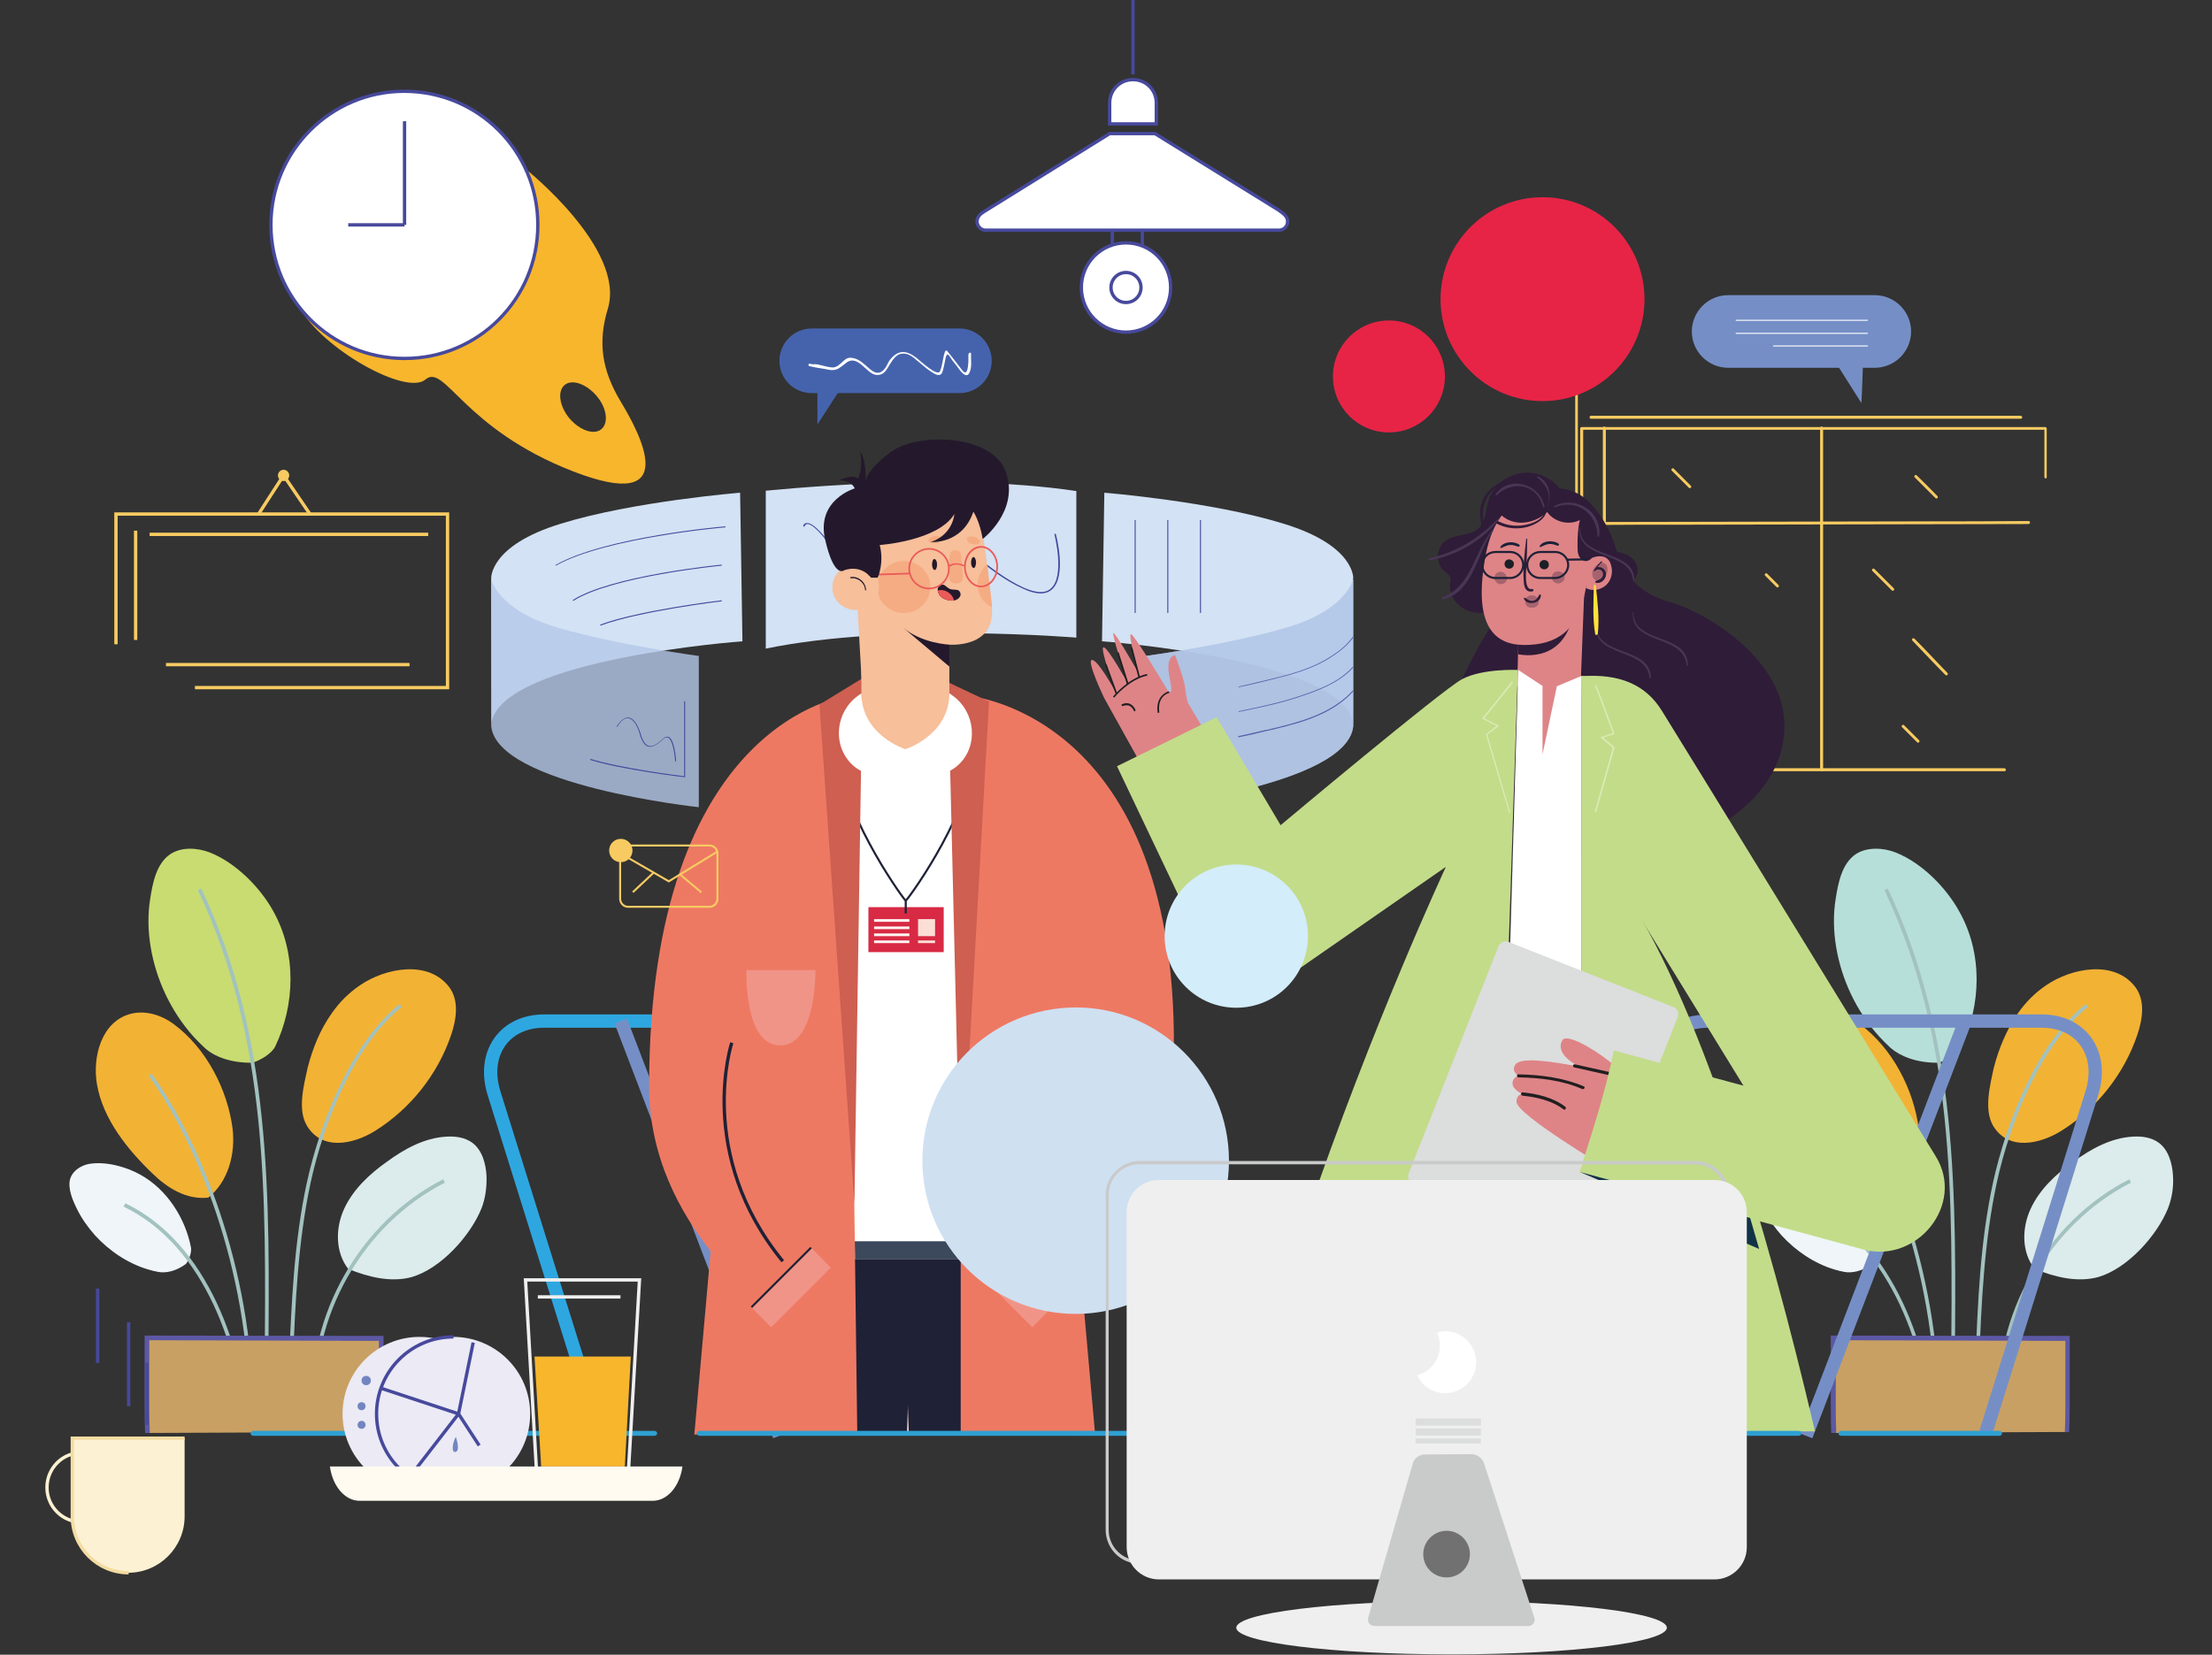 <?xml version="1.0" encoding="utf-8"?>
<!-- Generator: Adobe Illustrator 23.0.2, SVG Export Plug-In . SVG Version: 6.00 Build 0)  -->
<svg version="1.1" id="圖層_1" xmlns="http://www.w3.org/2000/svg" xmlns:xlink="http://www.w3.org/1999/xlink" x="0px" y="0px"
	 viewBox="0 0 663.8 496.7" style="enable-background:new 0 0 663.8 496.7;" xml:space="preserve">
<rect x="0" y="0" width="663.8" height="496.7" fill="#333333" stroke="none"/>
<style type="text/css">
	.st0{fill:#F7CB62;}
	.st1{clip-path:url(#SVGID_2_);}
	.st2{fill:#DCEBEB;}
	.st3{fill:#F2B234;}
	.st4{fill:#C8DC71;}
	.st5{fill:#EFF5F9;}
	.st6{fill:#A2C2C0;}
	.st7{fill:#C9A063;}
	.st8{fill:#5C58A4;}
	.st9{clip-path:url(#SVGID_4_);}
	.st10{fill:#B7DFD9;}
	.st11{fill:none;stroke:#2EA7E0;stroke-width:4;stroke-miterlimit:10;}
	.st12{fill:none;stroke:#758FC6;stroke-width:4;stroke-miterlimit:10;}
	.st13{fill:#D3E2F4;}
	.st14{opacity:0.8;fill:#B4C8E8;enable-background:new    ;}
	.st15{clip-path:url(#SVGID_6_);}
	.st16{opacity:0.8;}
	.st17{fill:#43489C;}
	.st18{clip-path:url(#SVGID_8_);}
	.st19{clip-path:url(#SVGID_10_);}
	.st20{fill:#2F1C38;}
	.st21{fill:#DE8487;}
	.st22{fill:#221F20;}
	.st23{fill:#F5F5F5;}
	.st24{fill:#2D3E97;}
	.st25{fill:#F7C1C9;}
	.st26{fill:#1B1F26;}
	.st27{fill:#1C2238;}
	.st28{opacity:0.32;}
	.st29{fill:#493555;}
	.st30{fill:#FFE239;}
	.st31{fill:#2B2121;}
	.st32{fill:#081319;}
	.st33{fill:#EC7171;}
	.st34{fill:#1C333F;}
	.st35{fill:#123345;}
	.st36{fill:#C3DC8A;}
	.st37{fill:#FFFFFF;}
	.st38{fill:#0A0C09;}
	.st39{fill:none;stroke:#1F2136;stroke-width:0.621;stroke-miterlimit:10;}
	.st40{fill:#DCDDDD;}
	.st41{fill:#DDEBB9;}
	.st42{clip-path:url(#SVGID_12_);}
	.st43{fill:#FBDED6;}
	.st44{fill:#001322;}
	.st45{fill:#1F2136;}
	.st46{fill:#EE7963;}
	.st47{fill:#D82A44;}
	.st48{fill:#FEF3F2;}
	.st49{fill:#CE5F51;}
	.st50{fill:#F19488;}
	.st51{fill:#F7BF9A;}
	.st52{fill:#24192C;}
	.st53{fill:#F5AC82;}
	.st54{clip-path:url(#SVGID_14_);}
	.st55{fill:#EA5A59;}
	.st56{fill:#3C485C;}
	.st57{fill:none;stroke:#1F2136;stroke-miterlimit:10;}
	.st58{fill:#EFEFEF;}
	.st59{fill:#E72446;}
	.st60{fill:#CFE0F1;}
	.st61{fill:#D3EDFB;}
	.st62{fill:#758FC6;}
	.st63{fill:#4563AD;}
	.st64{fill:#2EA0D2;}
	.st65{fill:#C9CACA;}
	.st66{fill:#727171;}
	.st67{fill:#F8B62D;}
	.st68{fill:#FFFFFF;stroke:#47499C;stroke-miterlimit:10;}
	.st69{fill:none;stroke:#47499C;stroke-miterlimit:10;}
	.st70{fill:none;stroke:#F7CB62;stroke-miterlimit:10;}
	.st71{fill:#EBEAF5;}
	.st72{fill:#7385C1;}
	.st73{fill:none;stroke:#EFEFEF;stroke-miterlimit:10;}
	.st74{fill:#FFFBF0;}
	.st75{fill:none;stroke:#FCF1D2;stroke-miterlimit:10;}
	.st76{fill:#FCF1D2;}
	.st77{fill:none;stroke:#F4DCA2;stroke-miterlimit:10;}
</style>
<g>
	<g>
		<g>
			<g>
				<path class="st0" d="M575.2,142.7c2.1,2,4.1,4.1,6.2,6.2c0.4,0.4-0.2,1-0.6,0.6c-2-2-4.1-4.1-6.2-6.2
					C574.2,142.9,574.8,142.3,575.2,142.7L575.2,142.7z"/>
			</g>
			<g>
				<path class="st0" d="M562.5,170.8c1.9,1.9,3.9,3.9,5.8,5.8c0.4,0.4-0.2,1-0.6,0.6c-1.9-1.9-3.9-3.9-5.8-5.8
					C561.5,171,562.1,170.4,562.5,170.8L562.5,170.8z"/>
			</g>
			<g>
				<path class="st0" d="M574.5,191.7c3.4,3.4,6.6,6.9,9.9,10.3c0.4,0.4-0.2,1-0.6,0.6c-3.4-3.4-6.6-6.9-9.9-10.3
					C573.5,191.9,574.1,191.3,574.5,191.7L574.5,191.7z"/>
			</g>
			<g>
				<path class="st0" d="M512.2,185.9c2.6,2.6,5.3,5.3,7.9,7.9c0.4,0.4-0.2,1-0.6,0.6c-2.6-2.6-5.3-5.3-7.9-7.9
					C511.2,186.1,511.8,185.5,512.2,185.9L512.2,185.9z"/>
			</g>
			<g>
				<path class="st0" d="M502.3,140.7c1.7,1.7,3.4,3.4,5.1,5.1c0.4,0.4-0.2,1-0.6,0.6c-1.7-1.7-3.4-3.4-5.1-5.1
					C501.3,140.9,501.9,140.3,502.3,140.7L502.3,140.7z"/>
			</g>
			<g>
				<path class="st0" d="M530.3,172.2c1.1,1.1,2.3,2.3,3.4,3.4c0.4,0.4-0.2,1-0.6,0.6c-1.1-1.1-2.3-2.3-3.4-3.4
					C529.3,172.4,530,171.8,530.3,172.2L530.3,172.2z"/>
			</g>
			<g>
				<path class="st0" d="M495.8,204.4c3,3,5.9,5.9,8.9,8.9c0.4,0.4-0.2,1-0.6,0.6c-3-3-5.9-5.9-8.9-8.9
					C494.8,204.6,495.4,204,495.8,204.4L495.8,204.4z"/>
			</g>
			<g>
				<path class="st0" d="M521.8,217.7c2.2,2.2,4.3,4.3,6.5,6.5c0.4,0.4-0.2,1-0.6,0.6c-2.2-2.2-4.3-4.3-6.5-6.5
					C520.8,217.9,521.4,217.3,521.8,217.7L521.8,217.7z"/>
			</g>
			<g>
				<path class="st0" d="M571.4,217.7c1.5,1.5,3,3,4.5,4.5c0.4,0.4-0.2,1-0.6,0.6c-1.5-1.5-3-3-4.5-4.5
					C570.4,217.9,571,217.3,571.4,217.7L571.4,217.7z"/>
			</g>
		</g>
		<g>
			<g>
				<g>
					<path class="st0" d="M613.5,143.2c0-4.2,0-8.4,0-12.5c0-0.7,0-1.4,0-2c0-0.4,0.7,0.3,0.3,0.3s-0.9,0-1.3,0
						c-5.4,0-10.8,0-16.3,0c-20.8,0-41.7,0-62.5,0c-17.8,0-35.6,0-53.4,0c-1.7,0-3.3,0-5,0c-1,0-0.2,0.1-0.2-0.4c0,0.4,0,0.8,0,1.2
						c0,6.4,0,12.9,0,19.3c0,26.5,0,53.1,0,79.6c0,0.5-0.9,0.5-0.9,0c0-32.6,0-65.2,0-97.8c0-0.8,0-1.6,0-2.3c0-0.2,0.2-0.4,0.4-0.4
						c33.7,0,67.4,0,101.1,0c12.7,0,25.4,0,38.1,0c0.2,0,0.4,0.2,0.4,0.4c0,4.9,0,9.8,0,14.7C614.3,143.7,613.5,143.7,613.5,143.2
						L613.5,143.2z"/>
				</g>
				<g>
					<path class="st0" d="M608.8,157.3c-33.9,0.1-67.8,0.1-101.7,0.2c-10.8,0-21.6,0-32.3,0.1c-0.5,0-0.5-0.9,0-0.9
						c33.9-0.1,67.8-0.1,101.7-0.2c10.8,0,21.6,0,32.3-0.1C609.3,156.4,609.3,157.3,608.8,157.3L608.8,157.3z"/>
				</g>
				<g>
					<path class="st0" d="M547.1,128.5c0,33,0,66.1,0,99.1c0,1.2,0,2.4,0,3.5c0,0.5-0.9,0.5-0.9,0c0-33,0-66.1,0-99.1
						c0-1.2,0-2.4,0-3.5C546.2,127.9,547.1,127.9,547.1,128.5L547.1,128.5z"/>
				</g>
				<g>
					<path class="st0" d="M601.5,231.5c-24.3,0-48.6,0-72.9,0c-0.5,0-0.5-0.9,0-0.9c24.3,0,48.6,0,72.9,0
						C602.1,230.7,602.1,231.5,601.5,231.5L601.5,231.5z"/>
				</g>
				<g>
					<path class="st0" d="M506,230.4c-12.9,0-25.8,0-38.8,0c-0.5,0-0.5-0.9,0-0.9c12.9,0,25.8,0,38.8,0
						C506.5,229.5,506.5,230.4,506,230.4L506,230.4z"/>
				</g>
				<g>
					<path class="st0" d="M606.4,125.7c-34,0-68.1,0-102.2,0c-8.9,0-17.8,0-26.8,0c-0.5,0-0.5-0.9,0-0.9c34.1,0,68.1,0,102.2,0
						c8.9,0,17.8,0,26.8,0C607,124.9,607,125.7,606.4,125.7L606.4,125.7z"/>
				</g>
				<g>
					<path class="st0" d="M473.5,112.2c0,33.9,0,67.7,0,101.5c0,2.8,0,5.6,0,8.5c0,0.5-0.8,0.5-0.8,0c0-33.9,0-67.7,0-101.5
						c0-2.8,0-5.6,0-8.5C472.6,111.7,473.5,111.7,473.5,112.2L473.5,112.2z"/>
				</g>
				<g>
					<path class="st0" d="M481.9,128.5c0,14.6,0,29.2,0,43.8c0,0.5-0.9,0.5-0.9,0c0-14.6,0-29.2,0-43.8
						C481,127.9,481.9,127.9,481.9,128.5L481.9,128.5z"/>
				</g>
			</g>
			<g>
				<path class="st0" d="M478.6,176c0.2,3.7,5.6,3.7,5.8,0c0.1-1.6-1.4-2.8-2.9-2.9C479.8,173,478.7,174.5,478.6,176
					c0,0.5-0.9,0.5-0.9,0c0.3-4.8,7.2-4.8,7.5,0c0.1,2.1-1.8,3.6-3.7,3.7c-2.1,0.1-3.6-1.8-3.7-3.7
					C477.7,175.4,478.6,175.4,478.6,176z"/>
			</g>
		</g>
	</g>
	<g>
		<g>
			<g>
				<defs>
					<path id="SVGID_1_" d="M196.3,429.5l-214.5,0.9c0,0-11.8-125.8-10.9-132.8S1.4,235.8,8.8,231s69.2-17.4,78.4-12.6
						s70.7,42.5,70.6,43.9s19.7,37.1,19.4,44.3c-0.3,7.2,5,67.3,5.6,68.6C183.3,376.4,196.3,429.5,196.3,429.5z"/>
				</defs>
				<clipPath id="SVGID_2_">
					<use xlink:href="#SVGID_1_"  style="overflow:visible;"/>
				</clipPath>
				<g id="XMLID_1442_" class="st1">
					<g id="XMLID_1457_">
						<path class="st2" d="M104.5,380.9c-3.9-5-3.9-12.3-1.2-18.1c2.7-5.8,7.5-10.3,12.7-14c5.3-3.9,11.3-7.2,17.8-7.6
							c2.8-0.2,5.7,0.2,7.9,1.8c3,2.2,4.1,6.3,4.3,10c0.1,3.3-0.3,6.6-1.5,9.7c-3.3,8.2-12.1,18-20.8,20.6
							C117.4,385.1,110.4,383.3,104.5,380.9"/>
					</g>
					<g id="XMLID_1455_">
						<path class="st3" d="M62.5,359.5c6-4.8,8.2-13.1,7.3-20.7c-1.5-11.7-7.9-24.2-17.7-31.4c-3.6-2.7-8.4-4.2-12.8-3.1
							c-9,2.3-11.6,13.2-10.2,21.2c1.8,10.4,9.1,19.5,16.6,26.7C50.2,356.6,55.9,360.2,62.5,359.5"/>
					</g>
					<g id="XMLID_1453_">
						<g>
							<path class="st4" d="M75.7,319c2.5-0.7,5.9-2.8,6.9-4.9c5.9-12.4,6.5-27.9-0.6-40.6c-3.8-6.9-11-14.4-19-17.6
								c-3.9-1.5-8.6-1.7-11.9,0.5c-4.2,2.8-5.3,8.8-6,13.2c-0.8,4.8-0.7,9.8,0.1,14.6c1.6,9.7,6,19.3,12.9,27
								c1.1,1.2,2.2,2.3,3.4,3.4C64.1,317,69,319.1,75.7,319"/>
						</g>
					</g>
					<g id="XMLID_1451_">
						<path class="st5" d="M55.8,379.4c0.9-1.2,1.8-3.5,1.5-5c-1.7-8.7-7.1-17.3-15.2-21.8c-4.3-2.4-10.5-4.1-15.5-3.2
							c-2.4,0.5-4.7,2-5.5,4.3c-0.9,2.9,0.7,6.6,2,9.2c1.4,2.9,3.3,5.5,5.4,7.9c4.3,4.7,9.9,8.5,16.1,10.3c0.9,0.3,1.9,0.5,2.9,0.7
							C49.6,382.2,52.7,381.7,55.8,379.4"/>
					</g>
					<g id="XMLID_1449_">
						<path class="st3" d="M99.6,304.1c2.3-3.3,5.1-6.1,8.5-8.4c7.5-5.1,20.4-7.7,26.7,0.6c3,4,2.2,9.6,0.6,14.3
							c-4,11.9-12.3,22.3-22.9,28.9c-6.3,3.9-15.8,6.1-20.4-1.6c-2.9-4.8-0.9-12.2,0.2-17.3C93.8,314.7,96.1,309,99.6,304.1z"/>
					</g>
					<g id="XMLID_1448_">
						<path class="st6" d="M87.9,409.2c0.7-17.9,1.5-36.4,5.3-54.1c3.9-18.1,13.1-41.4,27.4-52.9l-0.7-0.8
							c-14.4,11.6-23.8,35.3-27.8,53.5c-3.9,17.9-4.6,36.4-5.4,54.3H87.9z"/>
					</g>
					<g id="XMLID_1447_">
						<path class="st6" d="M74.9,424.1H76c-0.1-44.2-16.5-82.4-30.5-101.8l-0.9,0.6C58.5,342.1,74.7,380.1,74.9,424.1z"/>
					</g>
					<g id="XMLID_1446_">
						<path class="st6" d="M80.4,420.4l0.1-9.6c0.5-53.3,1-99.3-20.1-144.1l-1,0.5c21,44.6,20.5,90.5,20,143.7l-0.1,9.6L80.4,420.4
							L80.4,420.4z"/>
					</g>
					<g id="XMLID_1445_">
						<path class="st6" d="M93.9,423l1.1-0.1c-1.9-27.5,13.9-55.4,38.5-67.9l-0.5-1C108,366.7,91.9,395.1,93.9,423z"/>
					</g>
					<g id="XMLID_1444_">
						<path class="st6" d="M73.6,429.9l1.1-0.1c-1.5-24.2-12.1-56.6-37.1-68.6l-0.5,1C61.7,374,72.1,406,73.6,429.9z"/>
					</g>
					<g id="XMLID_1443_">
						<path class="st7" d="M114.4,401.7v20.1c-0.1,51.9-16.8,59.7-16.8,59.7l-36.8-0.1c0,0-16.7-7.8-16.6-59.8v-20.1L114.4,401.7z"
							/>
						<path class="st8" d="M60.7,482.2l-0.3-0.1c-0.7-0.3-17.1-8.6-17-60.4v-20.8l71.7,0.1l-0.1,20.8c-0.1,51.8-16.6,60-17.3,60.4
							l-0.1,0.1L60.7,482.2z M44.8,402.3v19.4c-0.1,48.3,14.6,58.2,16.1,59.1l36.5,0.1c1.5-0.9,16.2-10.7,16.3-59v-19.4L44.8,402.3z
							"/>
					</g>
				</g>
			</g>
		</g>
	</g>
	<g>
		<g>
			<g>
				<defs>
					<path id="SVGID_3_" d="M702.4,429.5l-214.5,0.9c0,0-11.8-125.8-10.9-132.8s30.5-61.8,37.9-66.6c7.4-4.8,69.2-17.4,78.4-12.6
						s70.7,42.5,70.6,43.9s19.7,37.1,19.4,44.3c-0.3,7.2,5,67.3,5.6,68.6C689.4,376.4,702.4,429.5,702.4,429.5z"/>
				</defs>
				<clipPath id="SVGID_4_">
					<use xlink:href="#SVGID_3_"  style="overflow:visible;"/>
				</clipPath>
				<g id="XMLID_1_" class="st9">
					<g id="XMLID_12_">
						<path class="st2" d="M610.6,380.9c-4-5-3.9-12.3-1.2-18.1c2.7-5.8,7.5-10.3,12.7-14c5.3-3.9,11.3-7.2,17.8-7.6
							c2.8-0.2,5.7,0.2,7.9,1.8c3,2.2,4.1,6.3,4.3,10c0.2,3.3-0.3,6.6-1.5,9.7c-3.3,8.2-12.1,18-20.8,20.6
							C623.4,385.1,616.5,383.3,610.6,380.9"/>
					</g>
					<g id="XMLID_11_">
						<path class="st3" d="M568.5,359.5c6-4.8,8.2-13.1,7.3-20.7c-1.5-11.7-7.9-24.2-17.7-31.4c-3.6-2.7-8.4-4.2-12.8-3.1
							c-9,2.3-11.6,13.2-10.2,21.2c1.8,10.4,9.1,19.5,16.6,26.7C556.3,356.6,562,360.2,568.5,359.5"/>
					</g>
					<g id="XMLID_10_">
						<g>
							<path class="st10" d="M581.7,319c2.5-0.7,5.9-2.8,6.9-4.9c5.9-12.4,6.5-27.9-0.7-40.6c-3.8-6.9-11-14.4-19-17.6
								c-3.8-1.5-8.7-1.7-12,0.5c-4.2,2.8-5.3,8.8-6,13.2c-0.8,4.8-0.7,9.8,0.1,14.6c1.6,9.7,6,19.3,13,27c1.1,1.2,2.2,2.3,3.4,3.4
								C570.2,317,575.1,319.1,581.7,319"/>
						</g>
					</g>
					<g id="XMLID_9_">
						<path class="st5" d="M561.9,379.4c1-1.2,1.8-3.5,1.5-5c-1.7-8.7-7.2-17.3-15.2-21.8c-4.3-2.4-10.5-4.1-15.5-3.2
							c-2.4,0.5-4.7,2-5.5,4.3c-0.9,2.9,0.7,6.6,2,9.2c1.4,2.9,3.3,5.5,5.4,7.9c4.3,4.7,9.9,8.5,16,10.3c0.9,0.3,1.9,0.5,2.9,0.7
							C555.6,382.2,558.7,381.7,561.9,379.4"/>
					</g>
					<g id="XMLID_8_">
						<path class="st3" d="M605.6,304.1c2.3-3.3,5.1-6.1,8.5-8.4c7.5-5.1,20.4-7.7,26.7,0.6c3,4,2.2,9.6,0.6,14.3
							c-4,11.9-12.3,22.3-22.9,28.9c-6.3,3.9-15.8,6.1-20.4-1.6c-2.8-4.8-0.9-12.2,0.2-17.3C599.8,314.7,602.2,309,605.6,304.1z"/>
					</g>
					<g id="XMLID_7_">
						<path class="st6" d="M593.9,409.2c0.7-17.9,1.5-36.4,5.3-54.1c3.9-18.1,13.2-41.4,27.4-52.9l-0.7-0.8
							c-14.5,11.6-23.8,35.3-27.8,53.5c-3.9,17.9-4.6,36.4-5.3,54.3H593.9z"/>
					</g>
					<g id="XMLID_6_">
						<path class="st6" d="M580.9,424.1h1.1c-0.1-44.2-16.5-82.4-30.5-101.8l-0.9,0.6C564.5,342.1,580.8,380.1,580.9,424.1z"/>
					</g>
					<g id="XMLID_5_">
						<path class="st6" d="M586.5,420.4l0.1-9.6c0.5-53.3,1-99.3-20.1-144.1l-1,0.5c21,44.6,20.5,90.5,20,143.7l-0.1,9.6
							L586.5,420.4L586.5,420.4z"/>
					</g>
					<g id="XMLID_4_">
						<path class="st6" d="M599.9,423l1.1-0.1c-1.9-27.5,13.9-55.4,38.5-67.9l-0.5-1C614,366.7,598,395.1,599.9,423z"/>
					</g>
					<g id="XMLID_3_">
						<path class="st6" d="M579.6,429.9l1.1-0.1c-1.5-24.2-12.1-56.6-37.1-68.6l-0.5,1C567.7,374,578.2,406,579.6,429.9z"/>
					</g>
					<g id="XMLID_2_">
						<path class="st7" d="M620.4,401.7v20.1c-0.1,51.9-16.8,59.7-16.8,59.7l-36.8-0.1c0,0-16.7-7.8-16.6-59.8v-20.1L620.4,401.7z"
							/>
						<path class="st8" d="M566.7,482.2l-0.3-0.1c-0.7-0.3-17.1-8.6-17-60.4v-20.8l71.7,0.1v20.8c-0.1,51.8-16.6,60-17.3,60.4
							l-0.2,0.1L566.7,482.2z M550.9,402.3v19.4c-0.1,48.3,14.6,58.2,16.1,59.1l36.5,0.1c1.5-0.9,16.2-10.7,16.3-59v-19.4
							L550.9,402.3z"/>
					</g>
				</g>
			</g>
		</g>
	</g>
	<g>
		<path class="st11" d="M180.2,430.4l-31.9-102.1c-3.8-12,3-21.8,15-21.8h99.8c12,0,24.8,9.7,28.6,21.8l31.9,102.1"/>
		<line class="st12" x1="186.3" y1="306.5" x2="233.9" y2="431"/>
	</g>
	<g>
		<path class="st12" d="M595.8,430.4l31.9-102.1c3.8-12-3-21.8-15-21.8h-99.8c-12,0-24.8,9.7-28.6,21.8l-31.9,102.1"/>
		<line class="st12" x1="589.7" y1="306.5" x2="542" y2="431"/>
	</g>
	<g>
		<g>
			<path class="st13" d="M406.1,173.7c0,0,0.7-9.9-20.9-16.5c-21.6-6.7-53.8-9.3-53.8-9.3l-0.7,44.6c0,0,71.3,5.2,75.3,24.2v-43
				H406.1z"/>
			<path class="st13" d="M147.4,173.7c0,0-0.7-9.9,20.9-16.5c21.6-6.7,53.8-9.3,53.8-9.3l0.7,44.6c0,0-71.3,5.2-75.3,24.2
				L147.4,173.7L147.4,173.7z"/>
			<path class="st13" d="M323,147.4v44c0,0-55-4.6-93.2,3.3v-47.4C229.8,147.4,283,141.4,323,147.4z"/>
			<path class="st14" d="M343.8,196.9v45.4c0,0,60.7-6.5,62.3-24.4v-44.1c0,0-1.8,9.3-20,14.6C368,193.7,343.8,196.9,343.8,196.9z"
				/>
			<path class="st14" d="M209.7,196.9v45.4c0,0-60.7-6.5-62.3-24.4v-44.1c0,0,1.8,9.3,20,14.6S209.7,196.9,209.7,196.9z"/>
			<g>
				<g>
					<g>
						<defs>
							<path id="SVGID_5_" d="M343.8,196.9v45.4c0,0,60.7-6.5,62.3-24.4v-44.1c0,0-1.8,9.3-20,14.6
								C368,193.7,343.8,196.9,343.8,196.9z"/>
						</defs>
						<clipPath id="SVGID_6_">
							<use xlink:href="#SVGID_5_"  style="overflow:visible;"/>
						</clipPath>
						<g class="st15">
							<g class="st16">
								<path class="st17" d="M371.6,206.3c4.4-0.9,8.4-1.9,12.3-2.9c4.4-1.1,9.4-2.6,14-5.2c5.7-3.3,9.1-6.9,10-10.6l-0.3-0.1
									c-0.8,3.7-4.2,7.3-9.8,10.5c-4.5,2.6-9.6,4.1-13.9,5.2c-3.9,1-7.9,1.9-12.2,2.9L371.6,206.3z"/>
							</g>
							<g class="st16">
								<path class="st17" d="M371.7,213.7c5.8-1.2,11.8-2.4,17.6-4.3c8.3-2.7,17.4-6.3,20-14.6l-0.3-0.1
									c-2.5,8.3-11.5,11.8-19.8,14.5c-5.8,1.9-11.8,3.1-17.5,4.3L371.7,213.7z"/>
							</g>
							<g class="st16">
								<path class="st17" d="M371.7,221.3c3-0.6,5.7-1.2,8.4-1.9h0.1c8.5-2,17.3-4.1,23.9-9.9c2.8-2.5,4.5-4.9,5.1-7.2l-0.3-0.1
									c-0.5,2.3-2.2,4.6-5,7.1c-6.6,5.7-15.3,7.8-23.8,9.8h-0.2c-2.7,0.6-5.4,1.3-8.4,1.9L371.7,221.3z"/>
							</g>
						</g>
					</g>
				</g>
			</g>
			<g>
				<path class="st17" d="M205.6,233.4v-22.9h-0.3V233c-1.8-0.2-19.5-2.5-28.1-5.2l-0.1,0.3c9.1,2.9,28.1,5.2,28.3,5.2L205.6,233.4z
					"/>
			</g>
			<g>
				<path class="st17" d="M202.6,228.5h0.3c0-0.3-0.4-6.6-2.3-7.3c-0.5-0.2-1.1,0-1.7,0.6c-1.8,1.7-3.1,2.4-4.2,2.1
					c-1-0.3-1.8-1.4-2.4-3.5c-0.9-3-2.2-4.8-3.6-5c-1.2-0.2-2.4,0.8-3.7,2.7l0.2,0.1c1.2-1.9,2.3-2.8,3.4-2.6
					c1.3,0.2,2.6,1.9,3.4,4.8c0.6,2.2,1.5,3.4,2.5,3.7c1.2,0.3,2.6-0.4,4.5-2.2c0.5-0.5,1-0.7,1.4-0.5
					C202.2,222.1,202.6,228.4,202.6,228.5z"/>
			</g>
			<g>
				<path class="st17" d="M166.8,169.8c14.8-8.4,50.5-11.5,50.9-11.5V158c-0.4,0-36.1,3.1-51,11.6L166.8,169.8z"/>
			</g>
			<g>
				<path class="st17" d="M172,180.4c11.5-7.4,44.3-10.6,44.6-10.6v-0.3c-0.3,0-33.1,3.2-44.7,10.6L172,180.4z"/>
			</g>
			<g>
				<path class="st17" d="M180.2,187.8c11.4-4.3,36.2-7.3,36.4-7.3v-0.3c-0.3,0-25.1,3-36.5,7.3L180.2,187.8z"/>
			</g>
			<g>
				<rect x="340.5" y="156.1" class="st17" width="0.3" height="27.9"/>
			</g>
			<g>
				<rect x="350.3" y="156.1" class="st17" width="0.3" height="27.9"/>
			</g>
			<g>
				<rect x="360.1" y="156.1" class="st17" width="0.3" height="27.9"/>
			</g>
			<g>
				<path class="st17" d="M262.6,179.5c0.1,0,0.1,0,0.2,0c3.5-0.2,7-4.4,11.6-14.3c1.3-2.9,2.9-4.5,4.7-4.9
					c3.6-0.9,8.2,2.7,13.5,6.9c4.2,3.3,9,7.1,14.4,9.5c3.8,1.8,6.7,1.9,8.6,0.3c4.6-3.9,1.4-16.3,1.2-16.8l-0.4,0.1
					c0,0.1,3.3,12.7-1.1,16.4c-1.7,1.5-4.5,1.3-8.1-0.3c-5.3-2.4-10.1-6.2-14.3-9.5c-5.4-4.2-10.1-7.9-13.9-7c-2,0.5-3.6,2.1-5,5.1
					c-4.5,9.7-7.9,13.9-11.3,14.1c-2.5,0.1-5.1-2.1-7.8-6.9c-5.7-9.8-10.5-15.4-12.8-15.2c-0.4,0-0.9,0.2-1.1,1l0.4,0.1
					c0.2-0.5,0.4-0.7,0.8-0.8h0.1c1.7,0,5.8,3.9,12.3,15C257.4,177.1,260,179.5,262.6,179.5z"/>
			</g>
		</g>
		<g>
			<path class="st14" d="M343.8,196.9v45.4c0,0,60.7-6.5,62.3-24.4v-44.1c0,0-1.8,9.3-20,14.6C368,193.7,343.8,196.9,343.8,196.9z"
				/>
			<g>
				<g>
					<g>
						<defs>
							<path id="SVGID_7_" d="M343.8,196.9v45.4c0,0,60.7-6.5,62.3-24.4v-44.1c0,0-1.8,9.3-20,14.6
								C368,193.7,343.8,196.9,343.8,196.9z"/>
						</defs>
						<clipPath id="SVGID_8_">
							<use xlink:href="#SVGID_7_"  style="overflow:visible;"/>
						</clipPath>
						<g class="st18">
							<g class="st16">
								<path class="st17" d="M371.6,206.3c4.4-0.9,8.4-1.9,12.3-2.9c4.4-1.1,9.4-2.6,14-5.2c5.7-3.3,9.1-6.9,10-10.6l-0.3-0.1
									c-0.8,3.7-4.2,7.3-9.8,10.5c-4.5,2.6-9.6,4.1-13.9,5.2c-3.9,1-7.9,1.9-12.2,2.9L371.6,206.3z"/>
							</g>
							<g class="st16">
								<path class="st17" d="M371.7,213.7c5.8-1.2,11.8-2.4,17.6-4.3c8.3-2.7,17.4-6.3,20-14.6l-0.3-0.1
									c-2.5,8.3-11.5,11.8-19.8,14.5c-5.8,1.9-11.8,3.1-17.5,4.3L371.7,213.7z"/>
							</g>
							<g class="st16">
								<path class="st17" d="M371.7,221.3c3-0.6,5.7-1.2,8.4-1.9h0.1c8.5-2,17.3-4.1,23.9-9.9c2.8-2.5,4.5-4.9,5.1-7.2l-0.3-0.1
									c-0.5,2.3-2.2,4.6-5,7.1c-6.6,5.7-15.3,7.8-23.8,9.8h-0.2c-2.7,0.6-5.4,1.3-8.4,1.9L371.7,221.3z"/>
							</g>
						</g>
					</g>
				</g>
			</g>
		</g>
	</g>
	<g>
		<g>
			<g>
				<defs>
					<path id="SVGID_9_" d="M599.9,429.5l-495.8,1.4c0,0,25.3-261.6,27-264.5s86.3-79.5,101.9-83C248.6,80,447.4,76,449,72.8
						c1.6-3.3,129.1,29.7,135.9,37.6c6.8,7.9,34.6,67.3,35.5,69.8s20.3,85.2,20.3,85.2s29.9,85.9,30.5,88.8S599.9,429.5,599.9,429.5
						z"/>
				</defs>
				<clipPath id="SVGID_10_">
					<use xlink:href="#SVGID_9_"  style="overflow:visible;"/>
				</clipPath>
				<g class="st19">
					<path class="st20" d="M475.9,149.9c0,0,5.8,4.4,9,14.6c3.2,10.3,8.5,14.1,17.1,16.5s38.8,18.5,32.7,43.7
						c-6.2,25.2-46.7,41.2-79.3,26s-21.3-38.5-12.9-54.3s10-11.1,8.2-21.4c-1.8-10.3,7.3-24.6,10.7-25.1
						C464.7,149.4,475.9,149.9,475.9,149.9z"/>
					<g>
						<g>
							<path class="st21" d="M342.4,229.4l18.5,41.7c9.2-2.3,18.4-4.3,27.7-6.3l-32-53.6c0,0-0.7-1.8-0.9-4.3
								c-0.1-2.5-3.1-10.3-3.1-10.3c-3.6,1.1-1.2,7.9-1.1,9.9c0.1,2.1-1,0.9-1,0.9s-9.7-16.3-11-17s2.2,11.7,2.2,11.7
								s-6-10.6-7.4-12s4.2,15.1,4.2,15.1s-5.9-10.7-7.3-10.9s3.6,13.4,3.6,13.4s-5.3-9.7-7.1-9.6c-1.8,0.1,3.7,11.5,3.7,11.5
								L342.4,229.4z"/>
						</g>
						<g>
							<path class="st22" d="M334.4,209.4l-0.4-0.3c0.2-0.2,4.6-5.6,10.2-6.8l0.1,0.5C338.9,203.9,334.4,209.3,334.4,209.4z"/>
						</g>
						<g>
							<path class="st22" d="M347.4,214c-0.8-5.5,3.4-6.5,3.4-6.5l0.1,0.5c-0.1,0-3.7,0.8-3,5.9L347.4,214z"/>
						</g>
						<g>
							<path class="st22" d="M340.4,213.6c-0.4-0.9-0.9-1.5-1.6-1.8c-1-0.3-2,0.2-2,0.2l-0.3-0.5c0,0,1.2-0.7,2.4-0.3
								c0.8,0.3,1.5,1,1.9,2L340.4,213.6z"/>
						</g>
						<g>
							<polygon class="st22" points="338.2,205.5 335.2,195.9 335.7,195.8 338.7,205.3 							"/>
						</g>
						<g>
							
								<rect x="333.3" y="199.1" transform="matrix(0.939 -0.343 0.343 0.939 -49.674 126.886)" class="st22" width="0.5" height="9.3"/>
						</g>
						<g>
							
								<rect x="340.4" y="194.1" transform="matrix(0.968 -0.252 0.252 0.968 -39.098 92.409)" class="st22" width="0.5" height="9"/>
						</g>
						<g>
							<g>
								<polygon class="st23" points="342.8,230.1 361.7,219.8 365.6,226.4 346.4,238.1 								"/>
							</g>
							<g>
								<path class="st24" d="M349,231.9c0.1,0.4-0.2,0.8-0.6,0.8c-0.4,0.1-0.8-0.2-0.8-0.6s0.2-0.8,0.6-0.8
									C348.5,231.3,348.9,231.6,349,231.9z"/>
							</g>
							<g>
								<path class="st24" d="M354.3,228.9c0.1,0.4-0.2,0.8-0.6,0.8s-0.8-0.2-0.8-0.6s0.2-0.8,0.6-0.8
									C353.9,228.3,354.3,228.6,354.3,228.9z"/>
							</g>
							<g>
								<path class="st24" d="M360.1,225.8c0.1,0.4-0.2,0.8-0.6,0.8s-0.8-0.2-0.8-0.6s0.2-0.8,0.6-0.8S360,225.4,360.1,225.8z"/>
							</g>
						</g>
						<g>
							<path class="st25" d="M342.8,230.1c0,0,5.3-2.8,7.1-1.2c1.3,1.2,2.8,4,0.5,6.2c-1.5,1.5-4,3-4,3L342.8,230.1z"/>
						</g>
					</g>
					<g>
						<g>
							<path class="st20" d="M479.1,155.3c-0.2,1.8-0.3,3.6,0.1,5.3c0.5,1.8,1.6,3.5,3.5,4.3c1.7,0.8,3.7,0.8,5.4,1.6
								c2.7,1.2,4,4,3,6.4c-0.4,1-1.1,1.8-1.4,2.8c-0.4,1.4,0,2.9-0.3,4.3c-0.7,2.8-4.4,4.6-7.9,4.3s-6.4-2.3-8.4-4.6"/>
						</g>
						<g>
							<path class="st20" d="M468,146.6c-2.8-3.6-7.7-5.4-12.1-4.5c-4.5,0.9-8.3,4.4-9.4,8.8c-0.7,2.5-0.6,5.4-2.4,7.3
								c-2.6,2.9-7.5,1.9-10.5,4.3c-2.7,2.1-2.8,6.7-0.2,8.9c0.7,0.6,1.7,1.2,1.9,2.1c0.1,0.5,0,0.9-0.1,1.4c-0.4,2.7,0.8,5.4,3,7.1
								c2.1,1.7,5,2.3,7.6,1.8c1.4-0.2,2.7-0.8,4.1-0.7c1.9,0.1,3.6,1.2,5.3,1.8c4.2,1.5,9.4,0.1,11.7-3.6c1.9-3.1,1.7-7,1.4-10.6
								c-0.6-8.3,0.1-15.1-0.5-23.4"/>
						</g>
						<g>
							<path class="st21" d="M455.7,190.9l-0.4,14.7c0,0,6.7,22.1,7.3,21.4s11.7-20.4,11.7-20.4l1.1-28.6L455.7,190.9z"/>
						</g>
						<path class="st20" d="M472.7,179.7l-17,11.1l-0.1,5.6C459.3,197.1,471.7,197.9,472.7,179.7z"/>
						<g>
							<g>
								<path class="st21" d="M476.8,167.8c0.9-0.3,1.7-0.7,2.7-0.8c0.9-0.1,1.9,0,2.7,0.6c0.7,0.5,1.1,1.3,1.3,2.2
									c0.6,2.1,0,4.5-1.6,5.9s-4.1,1.9-6,0.8"/>
							</g>
							<g>
								<g>
									<path class="st20" d="M480.5,168.5c-0.9,0.8-1.5,1.7-2.2,2.7c-0.1,0.2,0.2,0.4,0.3,0.2c1.1-1.1,2.8-0.2,2.4,1.4
										c-0.3,1-1.2,1.3-2.1,1.6c-0.2,0.1-0.3,0.4,0,0.5c1.8,0.5,3.5-1.5,2.9-3.3c-0.6-1.5-2.7-2-3.5-0.4c0.1,0.1,0.2,0.1,0.3,0.2
										c0.6-1,1.3-1.9,2.1-2.6C480.9,168.5,480.6,168.3,480.5,168.5L480.5,168.5z"/>
								</g>
							</g>
						</g>
						<g>
							<path class="st21" d="M465.3,148.2c0,0-15.4-2.5-19.4,18.1c-4.1,21.5,2.5,27.1,11.1,27.3c10.3,0.2,16.5-4.6,18.6-15.5
								C478.9,161.8,481.5,149.5,465.3,148.2z"/>
						</g>
						<g>
							<g>
								<path class="st20" d="M458,161.9c-0.5,4.2-1.1,9-0.7,13.2c0.2,1.6,0.9,2.8,2.6,2.4c0.5-0.1,0.3-0.8-0.2-0.7
									c-2.6,0.5-1.6-6.3-1.6-7.5c0.1-2.5,0.2-4.9,0.2-7.4C458.4,161.6,458,161.6,458,161.9L458,161.9z"/>
							</g>
						</g>
						<g>
							<path class="st26" d="M464.8,169.5c0,0.8-0.6,1.4-1.4,1.4s-1.4-0.6-1.4-1.4c0-0.8,0.6-1.4,1.4-1.4
								C464.2,168.1,464.8,168.7,464.8,169.5z"/>
						</g>
						<g>
							<path class="st26" d="M454.3,169.3c0,0.8-0.6,1.4-1.4,1.4s-1.4-0.6-1.4-1.4c0-0.8,0.6-1.4,1.4-1.4
								C453.7,168,454.4,168.6,454.3,169.3z"/>
						</g>
						<g>
							<g>
								<path class="st27" d="M450.5,164.5c0.8-0.3,1.5-0.8,2.5-0.9c1-0.1,1.7,0.2,2.6,0.5c0.4,0.1,0.6-0.4,0.3-0.6
									c-1.5-1.1-4.5-1-5.6,0.6C450.1,164.3,450.3,164.6,450.5,164.5L450.5,164.5z"/>
							</g>
						</g>
						<g>
							<g>
								<path class="st27" d="M462.3,164.2c0.8-0.3,1.5-0.8,2.5-0.9c1-0.1,1.7,0.2,2.6,0.5c0.4,0.1,0.6-0.4,0.3-0.6
									c-1.5-1.1-4.5-1-5.6,0.6C461.9,164,462.1,164.3,462.3,164.2L462.3,164.2z"/>
							</g>
						</g>
						<g>
							<g>
								<path class="st20" d="M457.3,179.7c0.9,2.2,5.1,1.5,5.1-1c0-0.3-0.4-0.4-0.5-0.1c-0.5,0.8-0.8,1.5-1.7,1.7
									c-1,0.3-1.7-0.3-2.5-0.8C457.5,179.3,457.2,179.5,457.3,179.7L457.3,179.7z"/>
							</g>
						</g>
						<g>
							<g class="st28">
								<path class="st20" d="M469.4,172.6c0.4,1-0.1,2-1.1,2.4s-2.1-0.1-2.5-1c-0.4-1,0.1-2,1.1-2.4
									C467.9,171.3,469,171.7,469.4,172.6z"/>
							</g>
						</g>
						<g class="st28">
							<g>
								<path class="st20" d="M452.1,174.3c-0.4,0.9-1.6,1.3-2.5,0.9s-1.4-1.6-1-2.5s1.6-1.3,2.5-0.9
									C452,172.3,452.5,173.4,452.1,174.3z"/>
							</g>
						</g>
						<g class="st28">
							<g>
								<path class="st20" d="M480.6,168.9c-0.9,0.3-1.8,0.9-2.3,1.7s-0.7,1.9-0.2,2.8c0.5,0.9,1.6,1.4,2.5,1c0.8-0.3,1.3-1.1,1.5-2
									c0.2-0.5,0.3-1.1,0.3-1.7c0-0.6-0.3-1.2-0.7-1.5c-0.5-0.4-1.2-0.4-1.6-0.1"/>
							</g>
						</g>
						<g>
							<path class="st20" d="M449.9,145.3c-2,2.2-2.3,5.1-0.8,7.6s4.4,4,7.3,4s5.8-1.2,7.9-3.2c2.1,3,6.5,4.1,9.8,2.4
								c-0.6,2.5-0.7,5.1-0.7,7.7c0,1,0,1.9,0.3,2.8s1.1,1.7,2,1.8s1.8-0.5,2.3-1.3s0.7-1.7,0.9-2.6c0.9-4.6,1-9.8-1.9-13.5
								c-2.1-2.6-5.4-4-8.7-4.4c-3.3-0.4-6.7,0.3-9.9,1c-1,0.2-2,0.5-2.9,0.4c-1-0.1-2-0.4-2.6-1.2c-0.5-0.6-0.6-1.4-1.2-1.9
								C451.3,144.6,450.1,144.5,449.9,145.3"/>
						</g>
						<g>
							<g>
								<path class="st20" d="M463.4,151.5c1.6,4.7-5.2,6.4-8.3,6.3c-3,0-5.6-1.1-8-2.9c-0.4-0.3-0.8,0.3-0.5,0.6
									c3.3,2.8,7.8,3.8,12,2.6c3-0.9,6.6-3.2,5.2-6.8C463.7,151.1,463.3,151.2,463.4,151.5L463.4,151.5z"/>
							</g>
						</g>
						<g>
							<g>
								<path class="st20" d="M450.3,144.8c-3,1.5-5.3,3.9-6,7.3c-0.5,2.1,0.4,4.1,0.1,6.1c-0.8,5.5-5.3,5.5-9.8,5.3
									c-0.4,0-0.5,0.7-0.1,0.7c3.5,0.6,8.2,0.8,10.2-2.9c1.1-2,0.5-4.1,0.3-6.3c-0.2-4.2,1.8-7.7,5.5-9.7
									C450.8,145,450.6,144.7,450.3,144.8L450.3,144.8z"/>
							</g>
						</g>
						<g>
							<g>
								<path class="st29" d="M463.5,152.1c-1.3-6.8-10.3-9.6-14.7-3.8c-0.2,0.2,0.2,0.5,0.4,0.3c4.8-4.6,12.2-3.2,13.8,3.6
									C463.2,152.5,463.6,152.3,463.5,152.1L463.5,152.1z"/>
							</g>
						</g>
						<g>
							<g>
								<path class="st29" d="M464.4,152.1c1.3-3.3,0.6-7.5-2.9-9.1c-0.2-0.1-0.4,0.2-0.2,0.3c2.8,2.2,4.4,5.2,3,8.8
									C464.2,152.2,464.3,152.2,464.4,152.1L464.4,152.1z"/>
							</g>
						</g>
						<g>
							<g>
								<path class="st29" d="M466.6,152.3c6.5-2.7,12.7,1.8,12.8,8.6c0,0.3,0.5,0.3,0.5,0c0.9-7.4-7.1-12.3-13.5-9
									C466.3,152,466.4,152.4,466.6,152.3L466.6,152.3z"/>
							</g>
						</g>
						<g>
							<g>
								<path class="st20" d="M500.8,182.6c7.1,0.4,10.7,7.1,7.8,13.4c-0.1,0.3,0.3,0.5,0.5,0.2c4-6.3-1.1-14.1-8.2-14
									C500.6,182.2,500.6,182.6,500.8,182.6L500.8,182.6z"/>
							</g>
						</g>
						<g>
							<g>
								<path class="st29" d="M449.8,155.5c-6,6.1-12.5,10.2-20.9,12.1c-0.4,0.1-0.2,0.6,0.2,0.6c8.1-1.5,16-6,20.9-12.6
									C450,155.5,449.9,155.5,449.8,155.5L449.8,155.5z"/>
							</g>
						</g>
						<g>
							<g>
								<path class="st29" d="M448,158.9c-5.7,6.6-6.2,17.1-15.2,20.4c-0.4,0.1-0.2,0.7,0.2,0.6c9.4-2.1,10.2-14.5,15.2-20.8
									C448.3,158.9,448.1,158.7,448,158.9L448,158.9z"/>
							</g>
						</g>
						<g>
							<g>
								<path class="st29" d="M474,158.5c-0.7,9.9,15.3,6.6,16.1,15.8c0,0.3,0.4,0.3,0.4,0c0-9.7-16.5-6.2-16.3-15.8
									C474.2,158.3,474,158.3,474,158.5L474,158.5z"/>
							</g>
						</g>
						<g>
							<g>
								<path class="st29" d="M490,183.8c-0.7,9.9,15.3,6.6,16.1,15.8c0,0.3,0.4,0.3,0.4,0c0-9.7-16.5-6.2-16.3-15.8
									C490.2,183.7,490,183.7,490,183.8L490,183.8z"/>
							</g>
						</g>
						<g>
							<g>
								<path class="st29" d="M478.9,187.7c-0.7,9.9,15.3,6.6,16.1,15.8c0,0.3,0.4,0.3,0.4,0c0-9.7-16.5-6.2-16.3-15.8
									C479.1,187.6,478.9,187.6,478.9,187.7L478.9,187.7z"/>
							</g>
						</g>
						<g class="st28">
							<g>
								<path class="st20" d="M459.5,182.4c0.5,0,1.1,0,1.5-0.3c1.1-0.8,1.1-2.2,0-3c-0.5-0.3-1-0.4-1.5-0.4c-1,0.1-1.9,0.8-1.8,1.8
									C457.7,181.7,458.4,182.4,459.5,182.4L459.5,182.4z"/>
							</g>
						</g>
						<g>
							<g>
								<path class="st30" d="M478.3,175.9c-0.1,4.6-0.4,9.8,0.4,14.4c0.1,0.5,0.7,0.3,0.8-0.1c0.5-4.6-0.1-9.7-0.6-14.3
									C478.9,175.5,478.3,175.4,478.3,175.9L478.3,175.9z"/>
							</g>
						</g>
					</g>
					<path class="st31" d="M405.6,674.6v-1.1C405.5,673.9,405.5,674.3,405.6,674.6z"/>
					<g>
						<path class="st32" d="M462.7,654.5c0-0.1,0-0.1,0-0.2c-1.3-3.9-14.5-2.9-29.4,2.2c-13.6,4.7-26.5,12.7-27.6,17v1.1
							c1.3,3.9,17.5,1,32.4-4.1C452.7,665.5,463.6,658.4,462.7,654.5z"/>
						<g>
							<path class="st33" d="M425.4,553.1c0,23.7,0,56.1,0,56.1s-2.4,9.9-2.4,35.8c0,25.9,2.9,70,2.9,70l-6.6,14.5l1.8,5.1l7.8-5.1
								l3.8-13.4c0,0,15.1-95.7,15.1-103.4c0-7.2,4.6-53.7,5.3-60.4C443.8,552.6,434.6,552.9,425.4,553.1z"/>
							<path class="st34" d="M422.5,722.4c0,0-6.4,7.9-6.4,10.5s0.9,4.8,3.1,5.3c2.3,0.5,7.6-1.8,9.6-8.8c0,0-5.2,3.5-7.2,1.4
								C419.6,728.8,422.5,722.4,422.5,722.4z"/>
						</g>
						<path class="st35" d="M462.7,364.3h-57.1v309.2c1.1-4.3,14-12.3,27.6-17c14.9-5.1,28.1-6.1,29.4-2.2c0,0.1,0,0.1,0,0.2h0.1
							V364.3z"/>
					</g>
					<g>
						<path class="st32" d="M468.2,654.5c0-0.1,0-0.1,0-0.2c1.3-3.9,14.5-2.9,29.4,2.2c13.6,4.7,26.5,12.7,27.6,17v1.1
							c-1.3,3.9-17.5,1-32.4-4.1C478.1,665.5,467.3,658.4,468.2,654.5z"/>
						<g>
							<path class="st33" d="M505.4,553.1c0,23.7,0,56.1,0,56.1s2.4,9.9,2.4,35.8c0,25.9-2.9,70-2.9,70l6.6,14.5l-1.8,5.1l-7.8-5.1
								l-3.8-13.4c0,0-15.1-95.7-15.1-103.4c0-7.2-4.6-53.7-5.3-60.4C487,552.6,496.2,552.9,505.4,553.1z"/>
							<path class="st34" d="M508.3,722.4c0,0,6.4,7.9,6.4,10.5s-0.9,4.8-3.1,5.3s-7.6-1.8-9.6-8.8c0,0,5.2,3.5,7.2,1.4
								C511.2,728.8,508.3,722.4,508.3,722.4z"/>
						</g>
						<path class="st35" d="M468.1,364.3h57.1v309.2c-1.1-4.3-14-12.3-27.6-17c-14.9-5.1-28.1-6.1-29.4-2.2c0,0.1,0,0.1,0,0.2h-0.1
							V364.3z"/>
					</g>
					<rect x="437.5" y="364.3" class="st35" width="57.1" height="57.3"/>
					<path class="st36" d="M433.9,260.2c0,0-87,186-77.9,295.9c0,0,1.5,10.9,18.7,11.4s68.6,0,68.6,0l12.2-366.4
						c0,0-10.7-0.5-16.8,2.8c-6.1,3.3-54.4,43.8-54.4,43.8l-19.2-32.4L335.2,230l29.4,61.8c0,0,7,11.8,19.9,2.7L433.9,260.2z"/>
					<path class="st36" d="M474.6,202.9v364.9h75.2c0,0,18.2-1.6,18.2-18c0,0-29.6-198.8-78.2-278.8l7.6-58.7
						C497.4,212.2,494.9,204.6,474.6,202.9z"/>
					<polygon class="st37" points="455.6,201.1 462.9,205.9 462.9,226.4 467.2,206 474.6,202.9 474.6,361.6 450.9,361.6 					"/>
					<rect x="450.9" y="361.6" class="st38" width="23.7" height="5.3"/>
					<rect x="460" y="361.6" class="st37" width="6.1" height="5.3"/>
					<g>
						<path class="st39" d="M466.7,173.5h-4.5c-2.2,0-3.9-1.8-3.9-3.9l0,0c0-2.2,1.8-3.9,3.9-3.9h4.5c2.2,0,3.9,1.8,3.9,3.9l0,0
							C470.6,171.7,468.8,173.5,466.7,173.5z"/>
						<path class="st39" d="M453.2,173.5h-4.5c-2.2,0-3.9-1.8-3.9-3.9l0,0c0-2.2,1.8-3.9,3.9-3.9h4.5c2.2,0,3.9,1.8,3.9,3.9l0,0
							C457.1,171.7,455.3,173.5,453.2,173.5z"/>
						<line class="st39" x1="458.3" y1="169.5" x2="457.1" y2="169.5"/>
						<line class="st39" x1="476.4" y1="167.9" x2="470.3" y2="168"/>
					</g>
					<path class="st40" d="M476.5,373.5c-0.5,1.1-1.8,1.7-2.9,1.3L424,355.2c-1.2-0.5-1.7-1.8-1.3-2.9l27-68.3
						c0.5-1.1,1.8-1.7,2.9-1.3l49.6,19.6c1.2,0.5,1.7,1.8,1.3,2.9L476.5,373.5z"/>
					<g>
						<g>
							<path class="st21" d="M474,320.2c-4.9-2.4-6.7-5.6-5.1-8c1.3-1.9,8.6,2.1,14.2,6.5c3.8,3,8.6,5.7,8.6,5.7"/>
						</g>
						<g>
							<g>
								<path class="st21" d="M491.7,324.5l-10.4,25.6c0,0-26-15.5-26.2-19.3c-0.1-2.3,1.7-2.4,1.7-2.4s-2.8-1.3-2.9-3.1
									c-0.1-1.8,1.7-2.4,1.7-2.4s-2.3-1.4-0.8-3.4c1.6-2.2,10.5-1,19.1,0.7"/>
							</g>
							<g>
								<path class="st22" d="M455.7,323.4c6.4,0.1,13.2,0.9,19.1,3.5c0.6,0.2,1-0.6,0.5-0.8c-6.1-2.6-13-3.5-19.6-3.6
									C455.1,322.4,455.1,323.4,455.7,323.4L455.7,323.4z"/>
							</g>
							<g>
								<path class="st22" d="M456.9,328.9c4.2,0.4,8.9,1.5,12.3,4.1c0.5,0.4,1-0.5,0.5-0.8c-3.5-2.7-8.4-3.9-12.8-4.3
									C456.3,327.9,456.3,328.8,456.9,328.9L456.9,328.9z"/>
							</g>
							<g>
								<path class="st22" d="M472.4,320.4c3.4,0.8,6.9,1.5,10.3,2.3c0.6,0.1,0.8-0.8,0.3-0.9c-3.4-0.8-6.9-1.5-10.3-2.3
									C472,319.3,471.8,320.2,472.4,320.4L472.4,320.4z"/>
							</g>
						</g>
					</g>
					<g>
						<g>
							<path class="st36" d="M580.9,347.1c-19.5-31.7-38.9-63.4-58.4-95.1c-7.9-12.9-15.8-25.7-23.7-38.5
								c-4.8-7.9-12.7-11.4-24.3-10.5l1.3,45.7c15.8,25.7,31.6,51.5,47.4,77.2c-13-3.5-25.9-7-38.9-10.6
								c-2.5,12.4-6.5,24.5-10.3,36.6c28.5,7.7,56.9,15.5,85.3,23.2C575.3,379.3,589.8,361.5,580.9,347.1z"/>
						</g>
					</g>
					<g>
						<g>
							<polygon class="st41" points="452.9,244 445.9,220.4 449.1,217.9 444.8,215.7 453.7,204.6 454,204.9 445.4,215.6 
								449.8,217.9 446.3,220.5 453.2,243.9 							"/>
						</g>
					</g>
					<g>
						<g>
							<path class="st41" d="M479,243.7l-0.4-0.1l5.4-19.1l-3.7-3.2l3.7-1.2c-2-5.5-5-13.8-5.4-14.2l0.3-0.3
								c0.4,0.4,4.7,12.1,5.5,14.5l0.1,0.2l-3.4,1.1l3.4,2.9v0.1L479,243.7z"/>
						</g>
					</g>
					<polygon class="st35" points="474.1,351.8 527.9,374.9 525.2,365.6 					"/>
				</g>
			</g>
		</g>
		<g>
			<g>
				<defs>
					<path id="SVGID_11_" d="M599.9,429.5l-495.8,1.4c0,0,25.3-261.6,27-264.5s86.3-79.5,101.9-83C248.6,80,447.4,76,449,72.8
						c1.6-3.3,129.1,29.7,135.9,37.6c6.8,7.9,34.6,67.3,35.5,69.8s20.3,85.2,20.3,85.2s29.9,85.9,30.5,88.8S599.9,429.5,599.9,429.5
						z"/>
				</defs>
				<clipPath id="SVGID_12_">
					<use xlink:href="#SVGID_11_"  style="overflow:visible;"/>
				</clipPath>
				<g class="st42">
					<g>
						<polygon class="st43" points="331.1,503.1 217.4,503.1 217.4,397.3 318.2,397.3 						"/>
						<g>
							<path class="st44" d="M309.3,655.1c0,0,9.2,28.9,43.6,30.3c0,0-37.3,6.7-50.7-9v8.4h-18.5v-27.7L309.3,655.1z"/>
							<polygon class="st45" points="270.6,365.4 318.4,365.4 316.4,662.7 280.3,662.7 							"/>
						</g>
						<g>
							<path class="st44" d="M235.5,655.1c0,0-9.2,28.9-43.6,30.3c0,0,37.3,6.7,50.7-9v8.4h18.5v-27.7L235.5,655.1z"/>
							<polygon class="st45" points="274.3,365.4 226.5,365.4 228.4,662.7 264.6,662.7 							"/>
						</g>
						<path class="st37" d="M229.7,377.9l1.6-90.6c0,0-17.3-80.9,38.4-80.9c27.9,0,44.4,13.7,43.2,48.4
							c-1.4,39.1,4.2,123.1,4.2,123.1H229.7L229.7,377.9z"/>
						<path class="st46" d="M290.7,208.9c0,0,66.4,5.5,61.3,116c-2,44.6-38.9,68.8-38.9,68.8l-13.2-13.2c0,0,53.6-54.3-9.2-117.2
							L290.7,208.9L290.7,208.9z"/>
						<path class="st46" d="M254.4,208.9c0,0-59.6,6.7-59.6,117.3c0,42,37.2,67.5,37.2,67.5l13.2-13.2c0,0-53.6-54.3,9.2-117.2
							L254.4,208.9L254.4,208.9z"/>
						<g>
							<path class="st39" d="M272,206.6L272,206.6c2.1,0.1,20.2,1.3,20.2,18.4s-18.2,43-20.4,45.4c-2.2-2.5-20.2-28.4-20.2-45.4
								C251.6,208,269.9,206.7,272,206.6z"/>
							<rect x="260.6" y="272.3" class="st47" width="22.6" height="13.5"/>
							<line class="st39" x1="271.8" y1="270.5" x2="271.8" y2="274.2"/>
							<rect x="275.5" y="275.9" class="st43" width="5.1" height="5.1"/>
							<rect x="262.3" y="275.9" class="st48" width="10.6" height="0.8"/>
							<rect x="262.3" y="278.1" class="st48" width="10.6" height="0.8"/>
							<rect x="262.3" y="280.2" class="st48" width="10.6" height="0.8"/>
							<rect x="262.3" y="282.3" class="st48" width="10.6" height="0.8"/>
							<rect x="275.5" y="282.3" class="st43" width="5.1" height="0.8"/>
						</g>
						<polyline class="st46" points="288.3,208.4 288.3,503.1 335.1,503.1 311.7,240.5 290.7,208.9 						"/>
						<polyline class="st46" points="254.4,208.9 258.2,503.1 201.9,503.1 225.3,240.5 254.4,208.9 						"/>
						<polygon class="st49" points="288.3,362.3 296.8,210.6 284.5,204.8 						"/>
						<path class="st50" d="M244.7,291.2H224c0,0-0.8,22.6,10.1,22.6C245.1,313.8,244.7,291.2,244.7,291.2z"/>
						<polygon class="st49" points="256.4,361.4 245.9,211.5 258.8,203.6 						"/>
						<g>
							<path class="st51" d="M271.7,226.4L271.7,226.4c-7.3,0-13.2-5.9-13.2-13.2v-22.6h26.4v22.6
								C284.9,220.5,279,226.4,271.7,226.4z"/>
							<g>
								<g>
									<path class="st51" d="M284.9,200.1l-0.2-6.6c0,0,14.4,1.3,12.9-11.6c-2.6-22.5-2.1-28.7-12.1-34.5
										c-10-5.7-32.4,7.1-28.7,25.7l1.8,31.7c0,0,6.8-2,13.8-2.2C279.8,202.4,284.9,200.1,284.9,200.1z"/>
								</g>
								<g>
									<path class="st52" d="M279.7,169.5c0,0.9,0.4,1.6,0.8,1.6s0.7-0.8,0.7-1.7s-0.4-1.6-0.8-1.6
										C280,167.8,279.7,168.5,279.7,169.5z"/>
								</g>
								<g>
									<path class="st52" d="M291.4,168.9c0,0.9,0.4,1.6,0.8,1.6s0.7-0.8,0.7-1.7s-0.4-1.6-0.8-1.6
										C291.7,167.3,291.4,168,291.4,168.9z"/>
								</g>
								<g>
									<path class="st52" d="M284.9,193.5c0,0-8.3-0.3-14-5.2l14,11.8V193.5z"/>
								</g>
								<g>
									<path class="st53" d="M263.3,175.9c0.2-4.3,3.9-7.7,8.3-7.5s7.8,3.8,7.6,8.1s-3.9,7.7-8.3,7.5S263.1,180.3,263.3,175.9z"/>
								</g>
								<g>
									<g>
										<path class="st53" d="M293.4,175.1c0.1-2.3,1.2-4.3,2.9-5.7c0.4,3.5,0.8,7.6,1.4,12.4c0,0.2,0,0.3,0,0.5
											C295,181,293.2,178.2,293.4,175.1z"/>
									</g>
								</g>
								<g>
									<path class="st53" d="M278.6,162.3c0.1,0.6,1,1,2.1,0.8s1.9-0.8,1.8-1.4c-0.1-0.6-1-1-2.1-0.8S278.5,161.7,278.6,162.3z"/>
								</g>
								<g>
									<path class="st53" d="M290.2,161.6c-0.2,0.6,0.4,1.4,1.5,1.7s2,0.2,2.3-0.4c0.2-0.6-0.4-1.4-1.5-1.7
										C291.4,160.9,290.4,161,290.2,161.6z"/>
								</g>
								<g>
									<path class="st51" d="M249.8,176c0.2-3.8,3.4-6.8,7.3-6.6c3.9,0.1,6.8,3.3,6.7,7.1c-0.2,3.8-3.4,6.7-7.3,6.6
										C252.6,182.9,249.6,179.8,249.8,176z"/>
								</g>
								<g>
									<g>
										<path class="st52" d="M255.3,173.2c2.3-0.3,4.5,1.5,4.6,3.9c0,0.2-0.3,0.2-0.3,0c-0.1-2.2-2.2-3.8-4.3-3.5
											C255.1,173.5,255.1,173.2,255.3,173.2L255.3,173.2z"/>
									</g>
								</g>
								<g>
									<g>
										<path class="st53" d="M284.9,173.4c-0.2-2.2-0.2-4.9,0.1-6.9c0.1-1,0.9-1.4,1.8-1.3c1.3,0,1.5,0.7,1.6,1.6
											c0.2,1.2,0.3,2.5,0.4,3.8c0.1,1.1,0.3,2.5,0,3.5s-1.7,1.1-2.5,1C285.4,175,284.9,174.3,284.9,173.4"/>
									</g>
								</g>
								<g>
									<g>
										<path class="st52" d="M285.1,176.8c-1-0.4-1.5-1.4-2.4-1.3c-0.5,0-1,0.4-1.2,0.9s-0.1,1.1,0.1,1.6c0.4,1,1.3,1.7,2.3,2
											c2.6,0.9,4-0.3,4.3-1.2c0.2-0.6-0.1-1.3-0.6-1.6C287.1,176.9,285.9,177.1,285.1,176.8z"/>
									</g>
									<g>
										<g>
											<g>
												<defs>
													<path id="SVGID_13_" d="M285.1,176.8c-1-0.4-1.5-1.4-2.4-1.3c-0.5,0-1,0.4-1.2,0.9s-0.1,1.1,0.1,1.6
														c0.4,1,1.3,1.7,2.3,2c2.6,0.9,4-0.3,4.3-1.2c0.2-0.6-0.1-1.3-0.6-1.6C287.1,176.9,285.9,177.1,285.1,176.8z"/>
												</defs>
												<clipPath id="SVGID_14_">
													<use xlink:href="#SVGID_13_"  style="overflow:visible;"/>
												</clipPath>
												<g class="st54">
													<path class="st55" d="M279.9,178.4c-0.8,1.4-0.1,3.3,1.6,4.3s3.7,0.6,4.5-0.7s0.1-3.3-1.6-4.3
														C282.8,176.7,280.7,177,279.9,178.4z"/>
												</g>
											</g>
										</g>
									</g>
								</g>
								<g>
									<path class="st55" d="M289.3,170.1c0-3.4,2.3-6.2,5.1-6.2c2.8,0,5.1,2.8,5.1,6.2s-2.3,6.2-5.1,6.2
										C291.6,176.3,289.3,173.5,289.3,170.1z M289.8,170.1c0,3.1,2.1,5.7,4.6,5.7s4.6-2.6,4.6-5.7c0-3.1-2.1-5.7-4.6-5.7
										C291.9,164.5,289.8,167,289.8,170.1z"/>
								</g>
								<g>
									<path class="st55" d="M272.6,170.7c0-3.4,2.8-6.2,6.2-6.2s6.2,2.8,6.2,6.2s-2.8,6.2-6.2,6.2S272.6,174.1,272.6,170.7z
										 M273.1,170.7c0,3.1,2.5,5.7,5.7,5.7s5.7-2.6,5.7-5.7c0-3.1-2.5-5.7-5.7-5.7S273.1,167.6,273.1,170.7z"/>
								</g>
								<g>
									<polygon class="st55" points="260.6,172.8 273.2,172.4 273.2,171.9 260.6,172.3 									"/>
								</g>
								<g>
									<g>
										<path class="st55" d="M289.1,170c-1.3-0.6-2.6-0.8-3.9,0c-0.3,0.2-0.5-0.3-0.3-0.4c1.4-0.8,2.9-0.6,4.4,0
											C289.6,169.7,289.4,170.1,289.1,170L289.1,170z"/>
									</g>
								</g>
								<g>
									<path class="st52" d="M292.1,153.6c0,0,1.9,2.8,2.8,8.2c0,0,11-8.4,7-20s-26.4-12-34.3-6.3c-7.9,5.6-7.8,9.1-7.8,9.1
										s0.2-6.9-1.7-9.1c0,0,1,4.7-0.6,8.2c0,0-1.2-1.6-5.7,0.5c0,0,3.5-0.2,4.7,2.4c0,0-11.6,3.4-8.9,15.3
										c2.7,11.9,5.7,9.3,5.7,9.3s4.7-2,8.1,2.2h2c0,0,2-4.4,0.6-9.8c0,0,17.5-1.2,22.4-9.3c0,0-0.4,6.2-7.1,8.4
										C279.2,162.7,288.7,163.6,292.1,153.6z"/>
								</g>
							</g>
						</g>
						<polygon class="st50" points="315.7,392.4 297.8,374.5 291.9,380.5 309.8,398.4 						"/>
						<polygon class="st50" points="225.5,392.4 243.4,374.5 249.3,380.5 231.4,398.4 						"/>
						<polygon class="st56" points="256.5,372.6 288.3,372.6 288.3,377.9 256.6,377.9 						"/>
						<path class="st37" d="M257.4,208.9l1.1-0.8c0,12.6,13.2,16.8,13.2,16.8s13.2-4.2,13.2-16.8l1.1,0.8c6.7,4.9,7.7,14.9,1.7,20.6
							c-3.5,3.3-8.6,4.5-16-0.9c-7.4,5.4-12.5,4.2-16,0.9C249.7,223.7,250.7,213.8,257.4,208.9z"/>
						<line class="st39" x1="297.8" y1="374.5" x2="315.7" y2="392.4"/>
						<line class="st39" x1="243.4" y1="374.5" x2="225.5" y2="392.4"/>
					</g>
					<path class="st57" d="M313.7,341.1c0,0-5.3,25.4-18.7,39.6"/>
					<path class="st57" d="M219.6,313c0,0-11,33.4,15.3,65.6"/>
				</g>
			</g>
		</g>
	</g>
	<path class="st58" d="M371,488.6c0,4.4,28.9,8,64.6,8s64.6-3.6,64.6-8s-28.9-8-64.6-8S371,484.2,371,488.6z"/>
	<path class="st59" d="M432.3,89.8c0,16.9,13.7,30.6,30.6,30.6s30.6-13.7,30.6-30.6s-13.7-30.6-30.6-30.6
		C446,59.2,432.3,72.9,432.3,89.8z"/>
	<path class="st59" d="M400,113c0,9.3,7.5,16.8,16.8,16.8s16.8-7.5,16.8-16.8s-7.5-16.8-16.8-16.8S400,103.7,400,113z"/>
	<path class="st60" d="M276.8,348.4c0,25.4,20.6,46,46,46s46-20.6,46-46s-20.6-46-46-46C297.3,302.5,276.8,323,276.8,348.4z"/>
	<path class="st61" d="M349.5,281c0,11.9,9.6,21.5,21.5,21.5s21.5-9.6,21.5-21.5s-9.6-21.5-21.5-21.5S349.5,269.1,349.5,281z"/>
	<g>
		<g>
			<path class="st62" d="M507.7,99.5c0,6,4.9,10.9,10.9,10.9h44c6,0,10.9-4.9,10.9-10.9l0,0c0-6-4.9-10.9-10.9-10.9h-44
				C512.6,88.6,507.7,93.5,507.7,99.5L507.7,99.5z"/>
			<path class="st62" d="M559,108.3c0.2,0.1-0.4,12.7-0.4,12.7l-7.6-12L559,108.3z"/>
		</g>
		<g>
			<path class="st37" d="M560.4,96.3c-13.1,0-26.3,0-39.4,0c-0.2,0-0.2-0.3,0-0.3c13.1,0,26.3,0,39.4,0
				C560.6,96,560.6,96.3,560.4,96.3L560.4,96.3z"/>
		</g>
		<g>
			<path class="st37" d="M560.4,100.2c-13.1,0-26.3,0-39.4,0c-0.2,0-0.2-0.3,0-0.3c13.1,0,26.3,0,39.4,0
				C560.6,99.8,560.6,100.2,560.4,100.2L560.4,100.2z"/>
		</g>
		<g>
			<path class="st37" d="M560.4,104c-9.4,0-18.8,0-28.2,0c-0.2,0-0.2-0.3,0-0.3c9.4,0,18.8,0,28.2,0
				C560.6,103.7,560.6,104,560.4,104L560.4,104z"/>
		</g>
	</g>
	<g>
		<g>
			<path class="st63" d="M233.9,108.3c0,5.4,4.3,9.7,9.7,9.7h44.3c5.4,0,9.7-4.3,9.7-9.7l0,0c0-5.3-4.3-9.7-9.7-9.7h-44.3
				C238.2,98.6,233.9,103,233.9,108.3L233.9,108.3z"/>
			<polyline class="st63" points="245.3,115 245.3,127.4 252.5,116.3 244.8,115 			"/>
		</g>
		<g>
			<path class="st37" d="M291.4,106.2c-0.1,1.9,0.4,4.1-0.6,5.9c-1.1,1.8-3.1-1.5-3.5-2c-0.5-0.6-1-1.3-1.5-1.9
				c-0.7-0.9-1.5-2.9-2-0.9c-0.3,1.4-0.5,2.7-0.9,4.1c-0.6,2.1-2.4,0.9-3.6,0.1c-1.4-0.9-2.6-2.1-3.9-3.1c-1.4-1.2-2.9-2.6-5-2.2
				c-1.4,0.2-2.5,1.8-3.2,2.9c-1.2,1.9-1.9,3.8-4.5,3.4c-1.1-0.2-2-1.1-2.8-1.8c-1.5-1.3-3.7-3.8-6.2-1.6c-0.7,0.6-1.4,1.1-2.2,1.6
				c-0.8,0.4-1.9,0.5-2.7,0.3c-1.9-0.4-4-0.6-5.9-1.1c-0.5-0.1-0.3-0.9,0.2-0.7c1,0.3,1.4,0,2.3,0.2c1.5,0.3,2.8,0.8,4.3,0.9
				c2.5,0.1,3.4-3.1,5.6-2.9c1.8,0.1,3,1,4.4,2.2c1.7,1.5,3.8,3.9,6,0.8c0.5-0.7,0.8-1.6,1.3-2.3c2.5-3.2,5-3,8-0.7
				c0.8,0.6,6.4,5.9,7.1,4c0.8-1.9,0.8-4,1.5-5.9c0.1-0.2,0.4-0.4,0.6-0.2c1.4,1.8,2.9,3.6,4.3,5.5c2,2.9,2-1.5,2.1-2.1
				c0-0.7,0-1.4,0-2.2C290.7,105.7,291.5,105.7,291.4,106.2L291.4,106.2z"/>
		</g>
	</g>
	<g>
		<g>
			<g>
				<path class="st0" d="M185.8,269.8v-13.6c0-1.5,1.2-2.7,2.7-2.7h24.4c1.5,0,2.7,1.2,2.7,2.7v13.6c0,1.5-1.2,2.7-2.7,2.7h-24.4
					C187,272.5,185.8,271.3,185.8,269.8z M188.5,254.1c-1.2,0-2.1,0.9-2.1,2.1v13.6c0,1.1,0.9,2.1,2.1,2.1h24.4
					c1.1,0,2.1-0.9,2.1-2.1v-13.6c0-1.2-0.9-2.1-2.1-2.1H188.5z"/>
			</g>
			<g>
				<polygon class="st0" points="200.7,264.9 215.4,255.9 215.1,255.4 200.7,264.2 186.3,255.9 186,256.4 				"/>
			</g>
			<g>
				<polygon class="st0" points="210.3,268.1 210.6,267.6 204.3,262.3 203.9,262.7 				"/>
			</g>
			<g>
				
					<rect x="188.9" y="264.6" transform="matrix(0.729 -0.684 0.684 0.729 -128.997 203.908)" class="st0" width="8.5" height="0.6"/>
			</g>
		</g>
		<g>
			<path class="st0" d="M182.8,255.3c0,2,1.6,3.5,3.5,3.5c2,0,3.5-1.6,3.5-3.5c0-2-1.6-3.5-3.5-3.5S182.8,253.3,182.8,255.3z"/>
		</g>
	</g>
	<path class="st60" d="M369.7,462c0,2.6,27.1,4.7,60.6,4.7s60.6-2.1,60.6-4.7s-27.1-4.7-60.6-4.7C396.8,457.2,369.7,459.4,369.7,462
		z"/>
	<g>
		<g>
			<path class="st64" d="M196.3,431c-40.1,0-80.2,0-120.2,0c-1.2,0-1.2-1.5,0-1.5c40.1,0,80.2,0,120.2,0
				C197.5,429.5,197.5,431,196.3,431L196.3,431z"/>
		</g>
		<g>
			<path class="st64" d="M511.7,431c-99.6,0-199.1,0-298.7,0c-1,0-2,0-3,0c-1.2,0-1.2-1.5,0-1.5c99.6,0,199.1,0,298.7,0c1,0,2,0,3,0
				C512.9,429.5,512.9,431,511.7,431L511.7,431z"/>
		</g>
		<g>
			<path class="st64" d="M539.7,431c-5,0-10,0-15,0c-1.2,0-1.2-1.5,0-1.5c5,0,10,0,15,0C540.9,429.5,540.9,431,539.7,431L539.7,431z
				"/>
		</g>
		<g>
			<path class="st64" d="M599.9,431c-15.8,0-31.5,0-47.3,0c-1.2,0-1.2-1.5,0-1.5c15.8,0,31.5,0,47.3,0
				C601.1,429.5,601.1,431,599.9,431L599.9,431z"/>
		</g>
	</g>
	<g>
		<g>
			<path class="st65" d="M331.8,459.2V358.7c0-5.6,4.6-10.2,10.2-10.2h166.7c5.6,0,10.2,4.6,10.2,10.2v100.5
				c0,5.6-4.6,10.2-10.2,10.2H341.9C336.3,469.4,331.8,464.8,331.8,459.2z M341.9,349.5c-5.1,0-9.2,4.1-9.2,9.2v100.5
				c0,5.1,4.1,9.2,9.2,9.2h166.7c5.1,0,9.2-4.1,9.2-9.2V358.7c0-5.1-4.1-9.2-9.2-9.2H341.9L341.9,349.5z"/>
		</g>
		<path class="st58" d="M338.1,464.4c0,5.3,4.3,9.7,9.7,9.7h166.7c5.3,0,9.7-4.3,9.7-9.7V363.9c0-5.4-4.3-9.7-9.7-9.7H347.8
			c-5.4,0-9.7,4.3-9.7,9.7L338.1,464.4L338.1,464.4z"/>
		<path class="st37" d="M432.1,403.9c0-1.4-0.3-2.7-0.9-3.9c0.8-0.2,1.6-0.4,2.5-0.4c5.1,0,9.3,4.2,9.3,9.3c0,5.1-4.2,9.3-9.3,9.3
			c-3.7,0-7-2.2-8.4-5.4C429.2,411.8,432.1,408.2,432.1,403.9z"/>
		<rect x="424.8" y="425.8" class="st40" width="19.6" height="2.1"/>
		<rect x="424.8" y="428.8" class="st40" width="19.6" height="2.1"/>
		<rect x="424.8" y="431.8" class="st40" width="19.6" height="1.5"/>
		<path class="st65" d="M441.7,436.5c1.5,0,3.1,1.2,3.6,2.6l15.1,46.4c0.5,1.4-0.4,2.6-1.9,2.6h-45.9c-1.5,0-2.4-1.2-2-2.6
			l13.4-46.3c0.4-1.5,2-2.6,3.5-2.6L441.7,436.5L441.7,436.5z"/>
		<path class="st66" d="M427.1,466.5c0,3.9,3.1,7,7,7s7-3.1,7-7s-3.2-7-7-7C430.3,459.5,427.1,462.7,427.1,466.5z"/>
	</g>
	<g>
		<path class="st67" d="M90,92.4c6.7,12.3,31.9,26.5,37.7,21.5c5.8-4.9,11.3,14.8,44.3,27.6s20.1-11.3,14.3-20.9s-6.9-18-3.9-27.9
			c5.5-18-24.7-42-24.7-42s-28.5-0.7-30.6,0s-18.6,10.9-20.9,12.4C104,64.6,83.4,80,90,92.4z M169.4,115.6c2.2-1.9,6.5-0.4,9.6,3.2
			s3.7,8.1,1.5,10s-6.5,0.4-9.6-3.2C167.9,122,167.2,117.5,169.4,115.6z"/>
		<g>
			<path class="st68" d="M81.3,67.5c0,22.1,17.9,40.1,40.1,40.1s40-17.9,40-40.1s-17.9-40.1-40.1-40.1
				C99.3,27.4,81.3,45.3,81.3,67.5z"/>
			<line class="st69" x1="121.4" y1="67.5" x2="121.4" y2="36.4"/>
			<line class="st69" x1="121.4" y1="67.5" x2="104.5" y2="67.5"/>
		</g>
	</g>
	<g>
		<path class="st68" d="M295.5,63.4L333,40.1h13.6l37,22.9c1.7,1.2,2.8,2,2.8,3.5s-1.2,2.6-2.6,2.6h-88c-1.4,0-2.6-1.2-2.6-2.6
			C293.2,65,294.3,64.1,295.5,63.4z"/>
		<path class="st68" d="M333,37.2v-6.3c0-3.9,3.1-7,7-7s7,3.1,7,7v6.3H333z"/>
		<line class="st69" x1="340" y1="22.3" x2="340" y2="0"/>
		<path class="st68" d="M324.5,86.3c0,7.4,6,13.4,13.4,13.4s13.4-6,13.4-13.4s-6-13.4-13.4-13.4S324.5,78.9,324.5,86.3z"/>
		<path class="st68" d="M333.4,86.3c0,2.5,2,4.5,4.5,4.5s4.5-2,4.5-4.5s-2-4.5-4.5-4.5S333.4,83.8,333.4,86.3z"/>
		<line class="st69" x1="342.8" y1="73.8" x2="342.8" y2="69.1"/>
		<line class="st69" x1="333.8" y1="69.1" x2="333.8" y2="73.5"/>
	</g>
	<g>
		<polyline class="st70" points="58.5,206.4 134.3,206.4 134.3,154.3 34.8,154.3 34.8,193.4 		"/>
		<line class="st70" x1="122.9" y1="199.5" x2="49.8" y2="199.5"/>
		<line class="st70" x1="40.7" y1="192.1" x2="40.7" y2="159.3"/>
		<line class="st70" x1="44.9" y1="160.4" x2="128.5" y2="160.4"/>
		<line class="st70" x1="93" y1="154.3" x2="85.1" y2="142.7"/>
		<line class="st70" x1="85.1" y1="142.7" x2="77.6" y2="154.3"/>
		<path class="st0" d="M83.4,142.7c0,0.9,0.8,1.7,1.7,1.7s1.7-0.8,1.7-1.7S86,141,85.1,141C84.2,141,83.4,141.8,83.4,142.7z"/>
	</g>
	<g>
		<g>
			<path class="st71" d="M102.8,424.4c0,12.8,10.4,23.1,23.1,23.1s23.1-10.3,23.1-23.1c0-12.8-10.4-23.1-23.1-23.1
				S102.8,411.6,102.8,424.4z"/>
			<path class="st71" d="M112.9,424.4c0,12.8,10.4,23.1,23.1,23.1c12.8,0,23.1-10.3,23.1-23.1c0-12.8-10.4-23.1-23.1-23.1
				S112.9,411.6,112.9,424.4z"/>
			<path class="st69" d="M136.1,401.3c-12.8,0-23.1,10.4-23.1,23.1c0,12.8,10.4,23.1,23.1,23.1"/>
			<line class="st69" x1="137.6" y1="424.4" x2="142" y2="403"/>
			<line class="st69" x1="137.6" y1="424.4" x2="114.3" y2="416.7"/>
			<line class="st69" x1="137.6" y1="424.4" x2="122.9" y2="443.4"/>
			<line class="st69" x1="137.6" y1="424.4" x2="143.8" y2="433.9"/>
			<path class="st72" d="M136.8,431.3c0,0,1.4,4,0,4.5C135.4,436.3,135.7,433.2,136.8,431.3z"/>
			<path class="st72" d="M108.5,414.4c0,0.8,0.6,1.4,1.4,1.4s1.4-0.6,1.4-1.4s-0.6-1.4-1.4-1.4S108.5,413.6,108.5,414.4z"/>
			<path class="st72" d="M107.3,422.1c0,0.7,0.5,1.2,1.2,1.2s1.2-0.5,1.2-1.2s-0.5-1.2-1.2-1.2S107.3,421.4,107.3,422.1z"/>
			<path class="st72" d="M107.3,427.7c0,0.7,0.5,1.2,1.2,1.2s1.2-0.5,1.2-1.2s-0.5-1.2-1.2-1.2S107.3,427.1,107.3,427.7z"/>
		</g>
		<polygon class="st73" points="188.6,441.5 191.9,384.2 157.7,384.2 161,441.5 		"/>
		<line class="st73" x1="186.2" y1="389.3" x2="161.4" y2="389.3"/>
		<polygon class="st67" points="189.3,407.2 160.4,407.2 162.4,440.2 187.5,440.2 		"/>
		<path class="st74" d="M204.8,440.2c-0.8,5.9-4.5,10.3-8.9,10.3h-88c-4.4,0-8.1-4.4-8.9-10.3H204.8z"/>
	</g>
	<g>
		<g>
			<path class="st75" d="M14.1,446.5c0,5.8,4.7,10.4,10.4,10.4s10.4-4.7,10.4-10.4c0-5.8-4.7-10.4-10.4-10.4
				C18.8,436,14.1,440.7,14.1,446.5z"/>
			<path class="st76" d="M55.4,431.7v23.5c0,9.3-7.6,16.9-16.9,16.9s-16.9-7.5-16.9-16.9v-23.5H55.4z"/>
			<path class="st77" d="M38.6,472.1c-9.3,0-16.9-7.5-16.9-16.9v-23.5h33.7"/>
		</g>
		<line class="st69" x1="44.1" y1="427.7" x2="44.1" y2="409.1"/>
		<line class="st69" x1="38.6" y1="422.1" x2="38.6" y2="396.9"/>
		<line class="st69" x1="29.3" y1="409.1" x2="29.3" y2="386.8"/>
	</g>
</g>
</svg>

